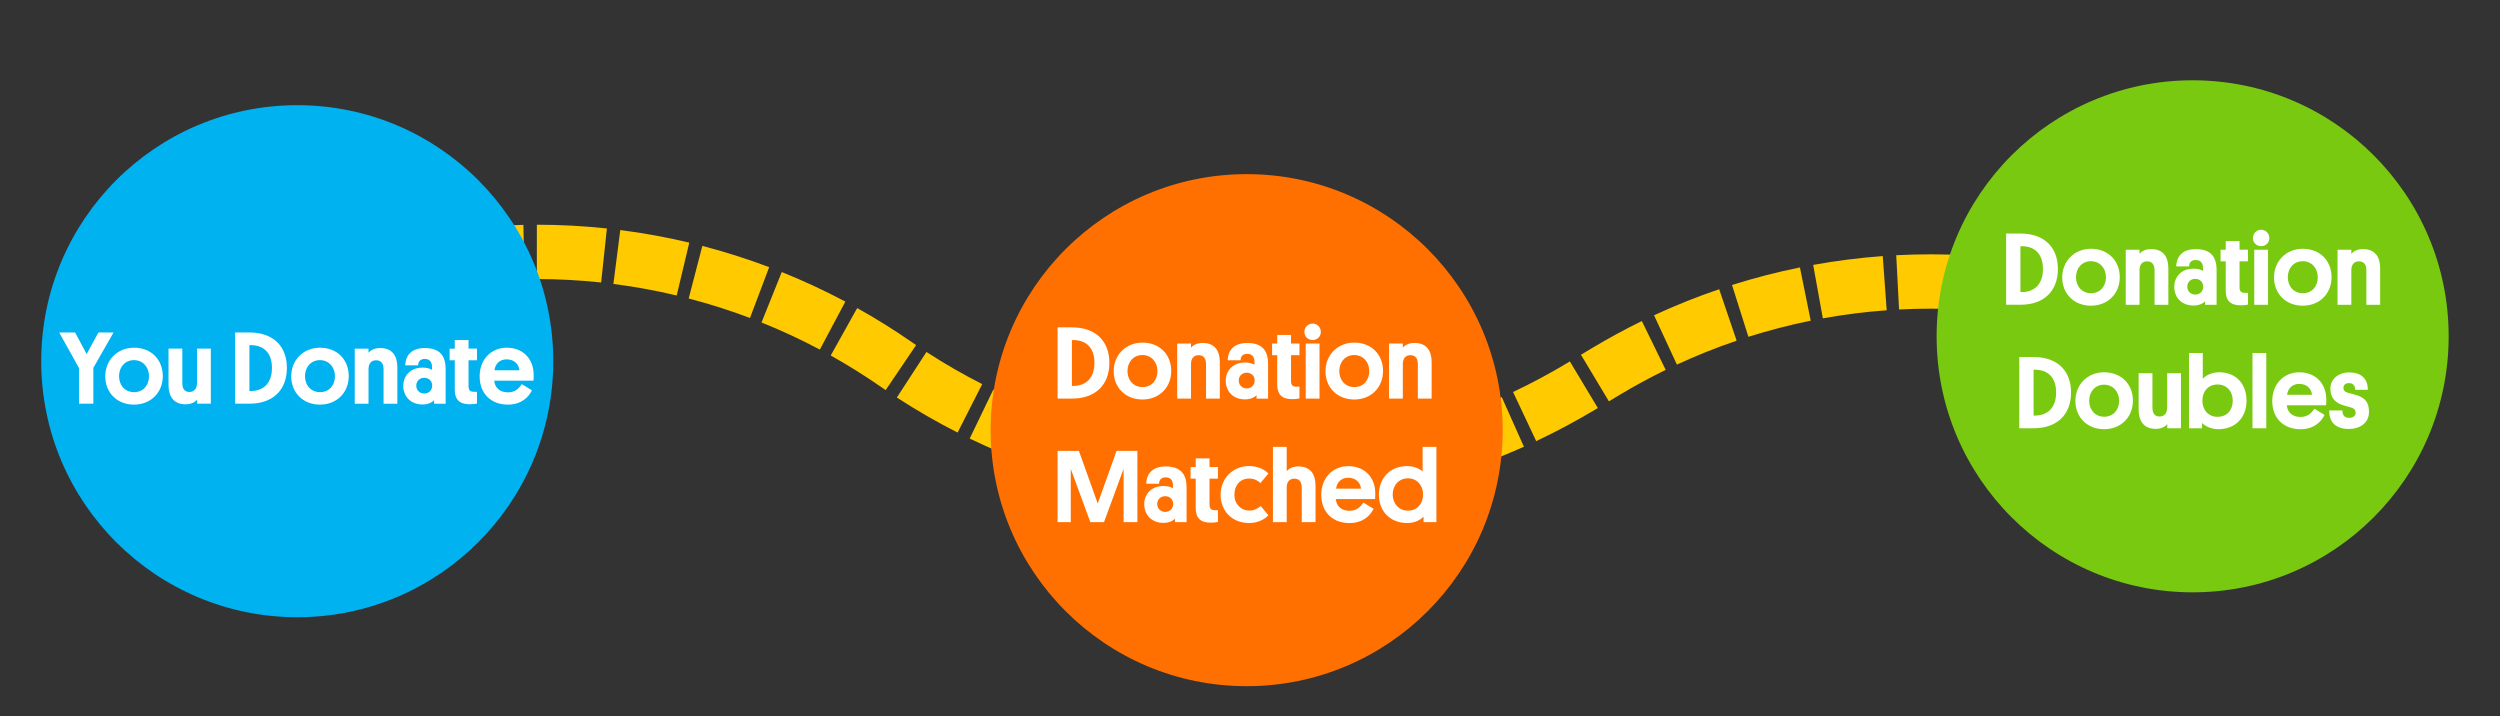 <?xml version="1.0" encoding="UTF-8"?> <svg xmlns="http://www.w3.org/2000/svg" id="Layer_1" width="966.22" height="276.83" viewBox="0 0 966.22 276.83"><rect x="0" y="0" width="966.22" height="276.83" fill="#333333" stroke="none"/><defs><style>.cls-1{fill:#00b2f0;}.cls-1,.cls-2,.cls-3,.cls-4,.cls-5{stroke-width:0px;}.cls-2{fill:#78c90f;}.cls-3{fill:#ffca00;}.cls-4{fill:#fff;}.cls-5{fill:#ff7000;}</style></defs><path class="cls-3" d="M485.32,194.74c-5.75,0-11.58-.2-17.32-.59l1.43-20.95c8.25.56,16.66.68,24.87.37l.81,20.98c-3.24.12-6.53.19-9.78.19ZM500.31,194.3l-1.23-20.96c8.24-.49,16.56-1.42,24.71-2.78l3.45,20.71c-8.89,1.48-17.95,2.5-26.93,3.03ZM462.8,193.74c-8.97-.8-18-2.08-26.83-3.83l4.07-20.6c8.1,1.6,16.39,2.78,24.62,3.51l-1.86,20.92ZM532.37,190.36l-3.88-20.64c8.12-1.53,16.25-3.51,24.16-5.89l6.05,20.11c-8.62,2.6-17.49,4.76-26.33,6.42ZM430.86,188.85c-8.8-1.93-17.6-4.35-26.13-7.2l6.65-19.92c7.83,2.61,15.9,4.83,23.98,6.6l-4.49,20.51ZM563.68,182.38l-6.47-19.98c7.86-2.54,15.67-5.54,23.21-8.91l8.56,19.18c-8.22,3.67-16.74,6.94-25.31,9.71ZM399.79,179.95c-8.48-3.03-16.9-6.54-25.01-10.46l9.12-18.91c7.44,3.59,15.16,6.82,22.94,9.59l-7.05,19.78ZM902.09,178.93c-1.24-1.11-2.49-2.21-3.75-3.29l13.68-15.93c1.37,1.18,2.73,2.37,4.08,3.58l-14.02,15.63ZM894.68,172.57c-6.38-5.26-13.11-10.23-20-14.77l11.56-17.53c7.5,4.95,14.84,10.36,21.79,16.1l-13.36,16.21ZM46.18,172.4l-14.49-15.2c6.53-6.22,13.45-12.16,20.57-17.64l12.81,16.64c-6.54,5.03-12.9,10.48-18.89,16.2ZM593.73,170.5l-8.95-19c7.04-3.32,14.01-7.04,20.7-11.06l1.25-.75,10.81,18-1.26.75c-7.3,4.38-14.89,8.43-22.56,12.05ZM370.1,167.18c-8.02-4.07-15.92-8.63-23.48-13.54l11.45-17.61c6.94,4.51,14.18,8.69,21.54,12.43l-9.51,18.72ZM870.67,155.21c-6.99-4.4-14.29-8.48-21.71-12.11l9.24-18.86c8.09,3.96,16.05,8.4,23.67,13.21l-11.2,17.77ZM621.83,155.12l-10.81-18.01,4.21-2.53c6.27-3.76,12.77-7.29,19.32-10.5l9.22,18.87c-6.01,2.94-11.98,6.18-17.74,9.63l-4.21,2.53ZM68.89,153.32l-12.46-16.9c7.26-5.35,14.88-10.36,22.65-14.9l10.59,18.14c-7.13,4.16-14.12,8.76-20.77,13.67ZM342.29,150.76c-.65-.44-1.3-.88-1.94-1.33-6.22-4.31-12.71-8.36-19.29-12.03l10.24-18.34c7.17,4,14.24,8.41,21.02,13.11.59.41,1.17.81,1.75,1.2l-11.77,17.39ZM844.65,141.04c-7.49-3.48-15.25-6.6-23.07-9.26l6.77-19.88c8.52,2.9,16.99,6.3,25.15,10.09l-8.85,19.04ZM648.1,140.9l-8.83-19.05c8.18-3.79,16.65-7.18,25.17-10.07l6.75,19.89c-7.82,2.65-15.59,5.76-23.09,9.24ZM93.83,137.28l-10.21-18.35c7.87-4.38,16.07-8.38,24.36-11.9l8.19,19.34c-7.61,3.22-15.13,6.9-22.34,10.91ZM316.86,135.11c-7.3-3.88-14.88-7.41-22.54-10.48l7.82-19.49c8.35,3.35,16.62,7.2,24.58,11.43l-9.86,18.54ZM817.03,130.29c-7.87-2.5-15.96-4.61-24.06-6.26l4.2-20.58c8.83,1.8,17.65,4.1,26.23,6.82l-6.36,20.01ZM675.74,130.17l-6.34-20.02c8.58-2.72,17.42-5,26.25-6.79l4.17,20.58c-8.1,1.64-16.2,3.74-24.07,6.23ZM120.6,124.54l-7.79-19.5c8.36-3.34,17-6.27,25.67-8.7l5.67,20.22c-7.96,2.23-15.88,4.92-23.55,7.98ZM788.27,123.12c-8.12-1.49-16.42-2.55-24.67-3.17l1.56-20.94c8.98.67,18.03,1.83,26.88,3.45l-3.78,20.66ZM704.51,123.04l-3.74-20.66c8.86-1.6,17.9-2.75,26.89-3.41l1.53,20.95c-8.25.6-16.55,1.65-24.67,3.12ZM289.86,122.89c-7.72-2.92-15.7-5.45-23.69-7.53l5.28-20.32c8.72,2.27,17.41,5.03,25.83,8.21l-7.42,19.64ZM758.83,119.64c-8.26-.45-16.64-.46-24.87-.03l-1.09-20.97c8.97-.47,18.1-.46,27.1.03l-1.14,20.97ZM148.77,115.32l-5.26-20.33c8.71-2.25,17.65-4.06,26.56-5.38l3.07,20.77c-8.18,1.21-16.38,2.87-24.38,4.94ZM261.53,114.2c-8.03-1.91-16.26-3.41-24.46-4.46l2.66-20.83c8.94,1.14,17.91,2.78,26.67,4.86l-4.87,20.43ZM177.89,109.72l-2.64-20.83c8.93-1.13,18.02-1.8,27.03-1.98l.43,21c-8.26.17-16.61.78-24.81,1.82ZM232.32,109.18c-8.21-.88-16.57-1.33-24.83-1.33v-21c9.02,0,18.12.49,27.07,1.45l-2.23,20.88Z"></path><circle class="cls-1" cx="114.88" cy="139.6" r="98.95"></circle><path class="cls-4" d="M22.86,128.5h6.17l4.46,8.35,4.54-8.35h5.85l-7.8,13.68v13.84h-5.53v-13.76l-7.68-13.76Z"></path><path class="cls-4" d="M51.78,134.38c6.72,0,11.14,4.69,11.14,10.98s-4.57,11.02-11.14,11.02-11.1-4.65-11.1-10.94,4.69-11.06,11.1-11.06ZM51.82,151.57c3.5,0,5.77-2.63,5.77-6.17s-2.39-6.21-5.81-6.21-5.77,2.63-5.77,6.21,2.39,6.17,5.81,6.17Z"></path><path class="cls-4" d="M70.47,148.11c0,2.07.83,3.38,2.74,3.38s2.94-1.39,2.94-3.42v-13.33h5.33v21.28h-5.29v-1.59c-.56.72-1.95,1.83-4.46,1.83-4.73,0-6.6-3.18-6.6-7.52v-14h5.33v13.37Z"></path><path class="cls-4" d="M96.44,128.5c9.03,0,14.44,5.17,14.44,13.72s-5.45,13.8-14.44,13.8h-5.57v-27.53h5.57ZM96.4,151.13h.32c5.17.04,8.39-3.1,8.39-8.91s-3.14-8.87-8.39-8.83h-.32v17.74Z"></path><path class="cls-4" d="M123.65,134.38c6.72,0,11.14,4.69,11.14,10.98s-4.57,11.02-11.14,11.02-11.1-4.65-11.1-10.94,4.69-11.06,11.1-11.06ZM123.69,151.57c3.5,0,5.77-2.63,5.77-6.17s-2.39-6.21-5.81-6.21-5.77,2.63-5.77,6.21,2.39,6.17,5.81,6.17Z"></path><path class="cls-4" d="M148.23,142.62c0-2.07-.92-3.38-2.86-3.38s-2.94,1.35-2.94,3.38v13.41h-5.33v-21.28h5.33v1.59c.52-.64,1.87-1.83,4.5-1.83,4.97,0,6.64,3.38,6.64,7.48v14.04h-5.33v-13.41Z"></path><path class="cls-4" d="M163.19,142.06c1.91,0,3.22.52,3.78.88v-1.07c0-1.83-.79-3.14-2.78-3.14s-2.59,1.27-2.59,2.47h-4.97c.12-4.02,2.55-6.68,7.56-6.68,6.13,0,8.04,3.38,8.04,8.12v13.41h-4.46v-1.35c-.6.64-2.03,1.63-4.5,1.63-4.26,0-7.4-2.82-7.4-7.24,0-3.98,2.9-7,7.32-7ZM163.98,152.09c1.75,0,3.06-1.27,3.06-3.06s-1.31-3.02-3.1-3.02-3.06,1.31-3.06,3.02,1.27,3.06,3.1,3.06Z"></path><path class="cls-4" d="M181.09,134.74h3.26v4.5h-3.26v9.91c0,1.59.52,2.27,2.03,2.27h1.23v4.54c-.12,0-1.07.28-2.9.28-4.02,0-5.69-2.03-5.69-5.57v-11.42h-1.99v-4.5h1.99v-3.34h5.33v3.34Z"></path><path class="cls-4" d="M190.99,147.11c.28,2.82,2.27,4.53,5.29,4.53,2.71,0,4.26-1.43,5.37-3.18l3.94,2.39c-1.27,2.67-4.14,5.53-9.31,5.53-6.44,0-10.9-4.18-10.9-10.94,0-6.37,4.3-11.06,10.46-11.06s10.42,4.18,10.42,10.54c0,.52,0,1.27-.08,2.19h-15.2ZM191.11,143.1h9.63c-.24-2.39-2.03-4.22-4.93-4.22-2.71,0-4.42,1.79-4.69,4.22Z"></path><circle class="cls-5" cx="481.82" cy="166.25" r="98.95"></circle><path class="cls-4" d="M414.32,126.53c9.03,0,14.44,5.17,14.44,13.72s-5.45,13.8-14.44,13.8h-5.57v-27.53h5.57ZM414.28,149.16h.32c5.17.04,8.39-3.1,8.39-8.91s-3.14-8.87-8.39-8.83h-.32v17.74Z"></path><path class="cls-4" d="M441.53,132.41c6.72,0,11.14,4.69,11.14,10.98s-4.57,11.02-11.14,11.02-11.1-4.65-11.1-10.94,4.69-11.06,11.1-11.06ZM441.57,149.6c3.5,0,5.77-2.63,5.77-6.17s-2.39-6.21-5.81-6.21-5.77,2.63-5.77,6.21,2.39,6.17,5.81,6.17Z"></path><path class="cls-4" d="M466.11,140.65c0-2.07-.92-3.38-2.86-3.38s-2.94,1.35-2.94,3.38v13.41h-5.33v-21.28h5.33v1.59c.52-.64,1.87-1.83,4.5-1.83,4.97,0,6.64,3.38,6.64,7.48v14.04h-5.33v-13.41Z"></path><path class="cls-4" d="M481.06,140.09c1.91,0,3.22.52,3.78.88v-1.07c0-1.83-.79-3.14-2.78-3.14s-2.59,1.27-2.59,2.47h-4.97c.12-4.02,2.55-6.68,7.56-6.68,6.13,0,8.04,3.38,8.04,8.12v13.41h-4.46v-1.35c-.6.64-2.03,1.63-4.5,1.63-4.26,0-7.4-2.82-7.4-7.24,0-3.98,2.9-7,7.32-7ZM481.86,150.12c1.75,0,3.06-1.27,3.06-3.06s-1.31-3.02-3.1-3.02-3.06,1.31-3.06,3.02,1.27,3.06,3.1,3.06Z"></path><path class="cls-4" d="M498.96,132.77h3.26v4.5h-3.26v9.91c0,1.59.52,2.27,2.03,2.27h1.23v4.54c-.12,0-1.07.28-2.9.28-4.02,0-5.69-2.03-5.69-5.57v-11.42h-1.99v-4.5h1.99v-3.34h5.33v3.34Z"></path><path class="cls-4" d="M504.13,128.28c0-1.79,1.43-3.22,3.18-3.22s3.18,1.43,3.18,3.22-1.39,3.14-3.18,3.14-3.18-1.39-3.18-3.14ZM509.98,154.06h-5.33v-21.28h5.33v21.28Z"></path><path class="cls-4" d="M523.39,132.41c6.72,0,11.14,4.69,11.14,10.98s-4.57,11.02-11.14,11.02-11.1-4.65-11.1-10.94,4.69-11.06,11.1-11.06ZM523.43,149.6c3.5,0,5.77-2.63,5.77-6.17s-2.39-6.21-5.81-6.21-5.77,2.63-5.77,6.21,2.39,6.17,5.81,6.17Z"></path><path class="cls-4" d="M547.97,140.65c0-2.07-.92-3.38-2.86-3.38s-2.94,1.35-2.94,3.38v13.41h-5.33v-21.28h5.33v1.59c.52-.64,1.87-1.83,4.5-1.83,4.97,0,6.64,3.38,6.64,7.48v14.04h-5.33v-13.41Z"></path><path class="cls-4" d="M426.69,201.79h-5.29l-7.56-20.57v20.57h-5.09v-27.53h8.23l7.28,20.33,7.28-20.33h8.04v27.53h-5.33v-20.57l-7.56,20.57Z"></path><path class="cls-4" d="M449.56,187.82c1.91,0,3.22.52,3.78.88v-1.07c0-1.83-.79-3.14-2.78-3.14s-2.59,1.27-2.59,2.47h-4.97c.12-4.02,2.55-6.68,7.56-6.68,6.13,0,8.04,3.38,8.04,8.12v13.41h-4.46v-1.35c-.6.64-2.03,1.63-4.5,1.63-4.26,0-7.4-2.82-7.4-7.24,0-3.98,2.9-7,7.32-7ZM450.36,197.85c1.75,0,3.06-1.27,3.06-3.06s-1.31-3.02-3.1-3.02-3.06,1.31-3.06,3.02,1.27,3.06,3.1,3.06Z"></path><path class="cls-4" d="M467.46,180.5h3.26v4.5h-3.26v9.91c0,1.59.52,2.27,2.03,2.27h1.23v4.54c-.12,0-1.07.28-2.9.28-4.02,0-5.69-2.03-5.69-5.57v-11.42h-1.99v-4.5h1.99v-3.34h5.33v3.34Z"></path><path class="cls-4" d="M487.27,195.58l2.94,3.58c-1.27,1.35-3.78,2.98-7.44,2.98-6.72,0-11.02-4.77-11.02-10.94s4.61-11.06,10.98-11.06c3.86,0,6.21,1.55,7.48,2.86l-3.06,3.7c-.88-.84-2.27-1.75-4.38-1.75-3.5,0-5.69,2.67-5.69,6.21,0,3.82,2.67,6.17,5.73,6.17,2.15,0,3.5-.96,4.46-1.75Z"></path><path class="cls-4" d="M503.1,188.38c0-2.07-.92-3.38-2.86-3.38s-2.94,1.35-2.94,3.38v13.41h-5.33v-29.08h5.33v9.39c.56-.64,1.87-1.83,4.5-1.83,4.97,0,6.64,3.38,6.64,7.48v14.04h-5.33v-13.41Z"></path><path class="cls-4" d="M516.26,192.88c.28,2.83,2.27,4.54,5.29,4.54,2.71,0,4.26-1.43,5.37-3.18l3.94,2.39c-1.27,2.67-4.14,5.53-9.31,5.53-6.44,0-10.9-4.18-10.9-10.94,0-6.37,4.3-11.06,10.46-11.06s10.42,4.18,10.42,10.54c0,.52,0,1.27-.08,2.19h-15.2ZM516.38,188.86h9.63c-.24-2.39-2.03-4.22-4.93-4.22-2.71,0-4.42,1.79-4.69,4.22Z"></path><path class="cls-4" d="M550.19,199.68c-1.27,1.35-3.58,2.47-6.29,2.47-6.6,0-10.98-4.54-10.98-10.94s4.38-11.06,10.78-11.06c2.71,0,4.81.88,6.13,2.07v-9.51h5.33v29.08h-4.97v-2.11ZM544.15,197.37c3.58,0,5.85-2.7,5.85-6.25s-2.35-6.25-5.85-6.25-5.89,2.71-5.89,6.25,2.43,6.25,5.89,6.25Z"></path><circle class="cls-2" cx="847.43" cy="129.98" r="98.95"></circle><path class="cls-4" d="M780.91,90.26c9.03,0,14.44,5.17,14.44,13.72s-5.45,13.8-14.44,13.8h-5.57v-27.53h5.57ZM780.87,112.89h.32c5.17.04,8.39-3.1,8.39-8.91s-3.14-8.87-8.39-8.83h-.32v17.74Z"></path><path class="cls-4" d="M808.12,96.15c6.72,0,11.14,4.69,11.14,10.98s-4.57,11.02-11.14,11.02-11.1-4.65-11.1-10.94,4.69-11.06,11.1-11.06ZM808.16,113.33c3.5,0,5.77-2.63,5.77-6.17s-2.39-6.21-5.81-6.21-5.77,2.63-5.77,6.21,2.39,6.17,5.81,6.17Z"></path><path class="cls-4" d="M832.7,104.38c0-2.07-.92-3.38-2.86-3.38s-2.94,1.35-2.94,3.38v13.41h-5.33v-21.28h5.33v1.59c.52-.64,1.87-1.83,4.5-1.83,4.97,0,6.64,3.38,6.64,7.48v14.04h-5.33v-13.41Z"></path><path class="cls-4" d="M847.65,103.82c1.91,0,3.22.52,3.78.88v-1.07c0-1.83-.79-3.14-2.78-3.14s-2.59,1.27-2.59,2.47h-4.97c.12-4.02,2.55-6.68,7.56-6.68,6.13,0,8.04,3.38,8.04,8.12v13.41h-4.46v-1.35c-.6.64-2.03,1.63-4.5,1.63-4.26,0-7.4-2.82-7.4-7.24,0-3.98,2.9-7,7.32-7ZM848.45,113.85c1.75,0,3.06-1.27,3.06-3.06s-1.31-3.02-3.1-3.02-3.06,1.31-3.06,3.02,1.27,3.06,3.1,3.06Z"></path><path class="cls-4" d="M865.55,96.5h3.26v4.5h-3.26v9.91c0,1.59.52,2.27,2.03,2.27h1.23v4.54c-.12,0-1.07.28-2.9.28-4.02,0-5.69-2.03-5.69-5.57v-11.42h-1.99v-4.5h1.99v-3.34h5.33v3.34Z"></path><path class="cls-4" d="M870.72,92.01c0-1.79,1.43-3.22,3.18-3.22s3.18,1.43,3.18,3.22-1.39,3.14-3.18,3.14-3.18-1.39-3.18-3.14ZM876.57,117.79h-5.33v-21.28h5.33v21.28Z"></path><path class="cls-4" d="M889.98,96.15c6.72,0,11.14,4.69,11.14,10.98s-4.57,11.02-11.14,11.02-11.1-4.65-11.1-10.94,4.69-11.06,11.1-11.06ZM890.02,113.33c3.5,0,5.77-2.63,5.77-6.17s-2.39-6.21-5.81-6.21-5.77,2.63-5.77,6.21,2.39,6.17,5.81,6.17Z"></path><path class="cls-4" d="M914.56,104.38c0-2.07-.92-3.38-2.86-3.38s-2.94,1.35-2.94,3.38v13.41h-5.33v-21.28h5.33v1.59c.52-.64,1.87-1.83,4.5-1.83,4.97,0,6.64,3.38,6.64,7.48v14.04h-5.33v-13.41Z"></path><path class="cls-4" d="M786,137.99c9.03,0,14.44,5.17,14.44,13.72s-5.45,13.8-14.44,13.8h-5.57v-27.53h5.57ZM785.96,160.62h.32c5.17.04,8.39-3.1,8.39-8.91s-3.14-8.87-8.39-8.83h-.32v17.74Z"></path><path class="cls-4" d="M813.21,143.88c6.72,0,11.14,4.69,11.14,10.98s-4.57,11.02-11.14,11.02-11.1-4.65-11.1-10.94,4.69-11.06,11.1-11.06ZM813.25,161.06c3.5,0,5.77-2.63,5.77-6.17s-2.39-6.21-5.81-6.21-5.77,2.63-5.77,6.21,2.39,6.17,5.81,6.17Z"></path><path class="cls-4" d="M831.9,157.6c0,2.07.83,3.38,2.74,3.38s2.94-1.39,2.94-3.42v-13.33h5.33v21.28h-5.29v-1.59c-.56.72-1.95,1.83-4.46,1.83-4.73,0-6.6-3.18-6.6-7.52v-14h5.33v13.37Z"></path><path class="cls-4" d="M851.07,165.52h-5.05v-29.08h5.33v9.91c1.15-1.23,3.46-2.47,6.37-2.47,6.4,0,10.54,4.42,10.54,10.98s-4.34,11.02-10.9,11.02c-2.75,0-5.05-1.15-6.29-2.39v2.03ZM857.08,161.1c3.62,0,5.85-2.62,5.85-6.25s-2.35-6.25-5.89-6.25-5.85,2.62-5.85,6.25,2.35,6.25,5.89,6.25Z"></path><path class="cls-4" d="M875.89,165.52h-5.33v-29.08h5.33v29.08Z"></path><path class="cls-4" d="M883.81,156.61c.28,2.83,2.27,4.54,5.29,4.54,2.71,0,4.26-1.43,5.37-3.18l3.94,2.39c-1.27,2.67-4.14,5.53-9.31,5.53-6.44,0-10.9-4.18-10.9-10.94,0-6.37,4.3-11.06,10.46-11.06s10.42,4.18,10.42,10.54c0,.52,0,1.27-.08,2.19h-15.2ZM883.93,152.59h9.63c-.24-2.39-2.03-4.22-4.93-4.22-2.71,0-4.42,1.79-4.69,4.22Z"></path><path class="cls-4" d="M907.6,151.87c.96.28,1.83.44,2.9.76,3.42,1.03,5.09,2.71,5.09,6.56,0,4.34-3.58,6.6-7.76,6.6-5.89,0-7.72-3.46-7.6-7.16h5.09c0,1.51.52,2.86,2.59,2.86,1.39,0,2.51-.68,2.51-1.91s-.64-1.79-2.11-2.19c-1.15-.32-2.07-.52-3.22-.95-2.94-1.07-4.42-3.06-4.42-6.29,0-3.58,3.02-6.21,7.28-6.21,4.5,0,7.16,2.27,7.2,6.72h-4.89c-.04-1.63-.79-2.59-2.43-2.59-1.27,0-2.11.72-2.11,1.79s.6,1.63,1.87,1.99Z"></path></svg> 